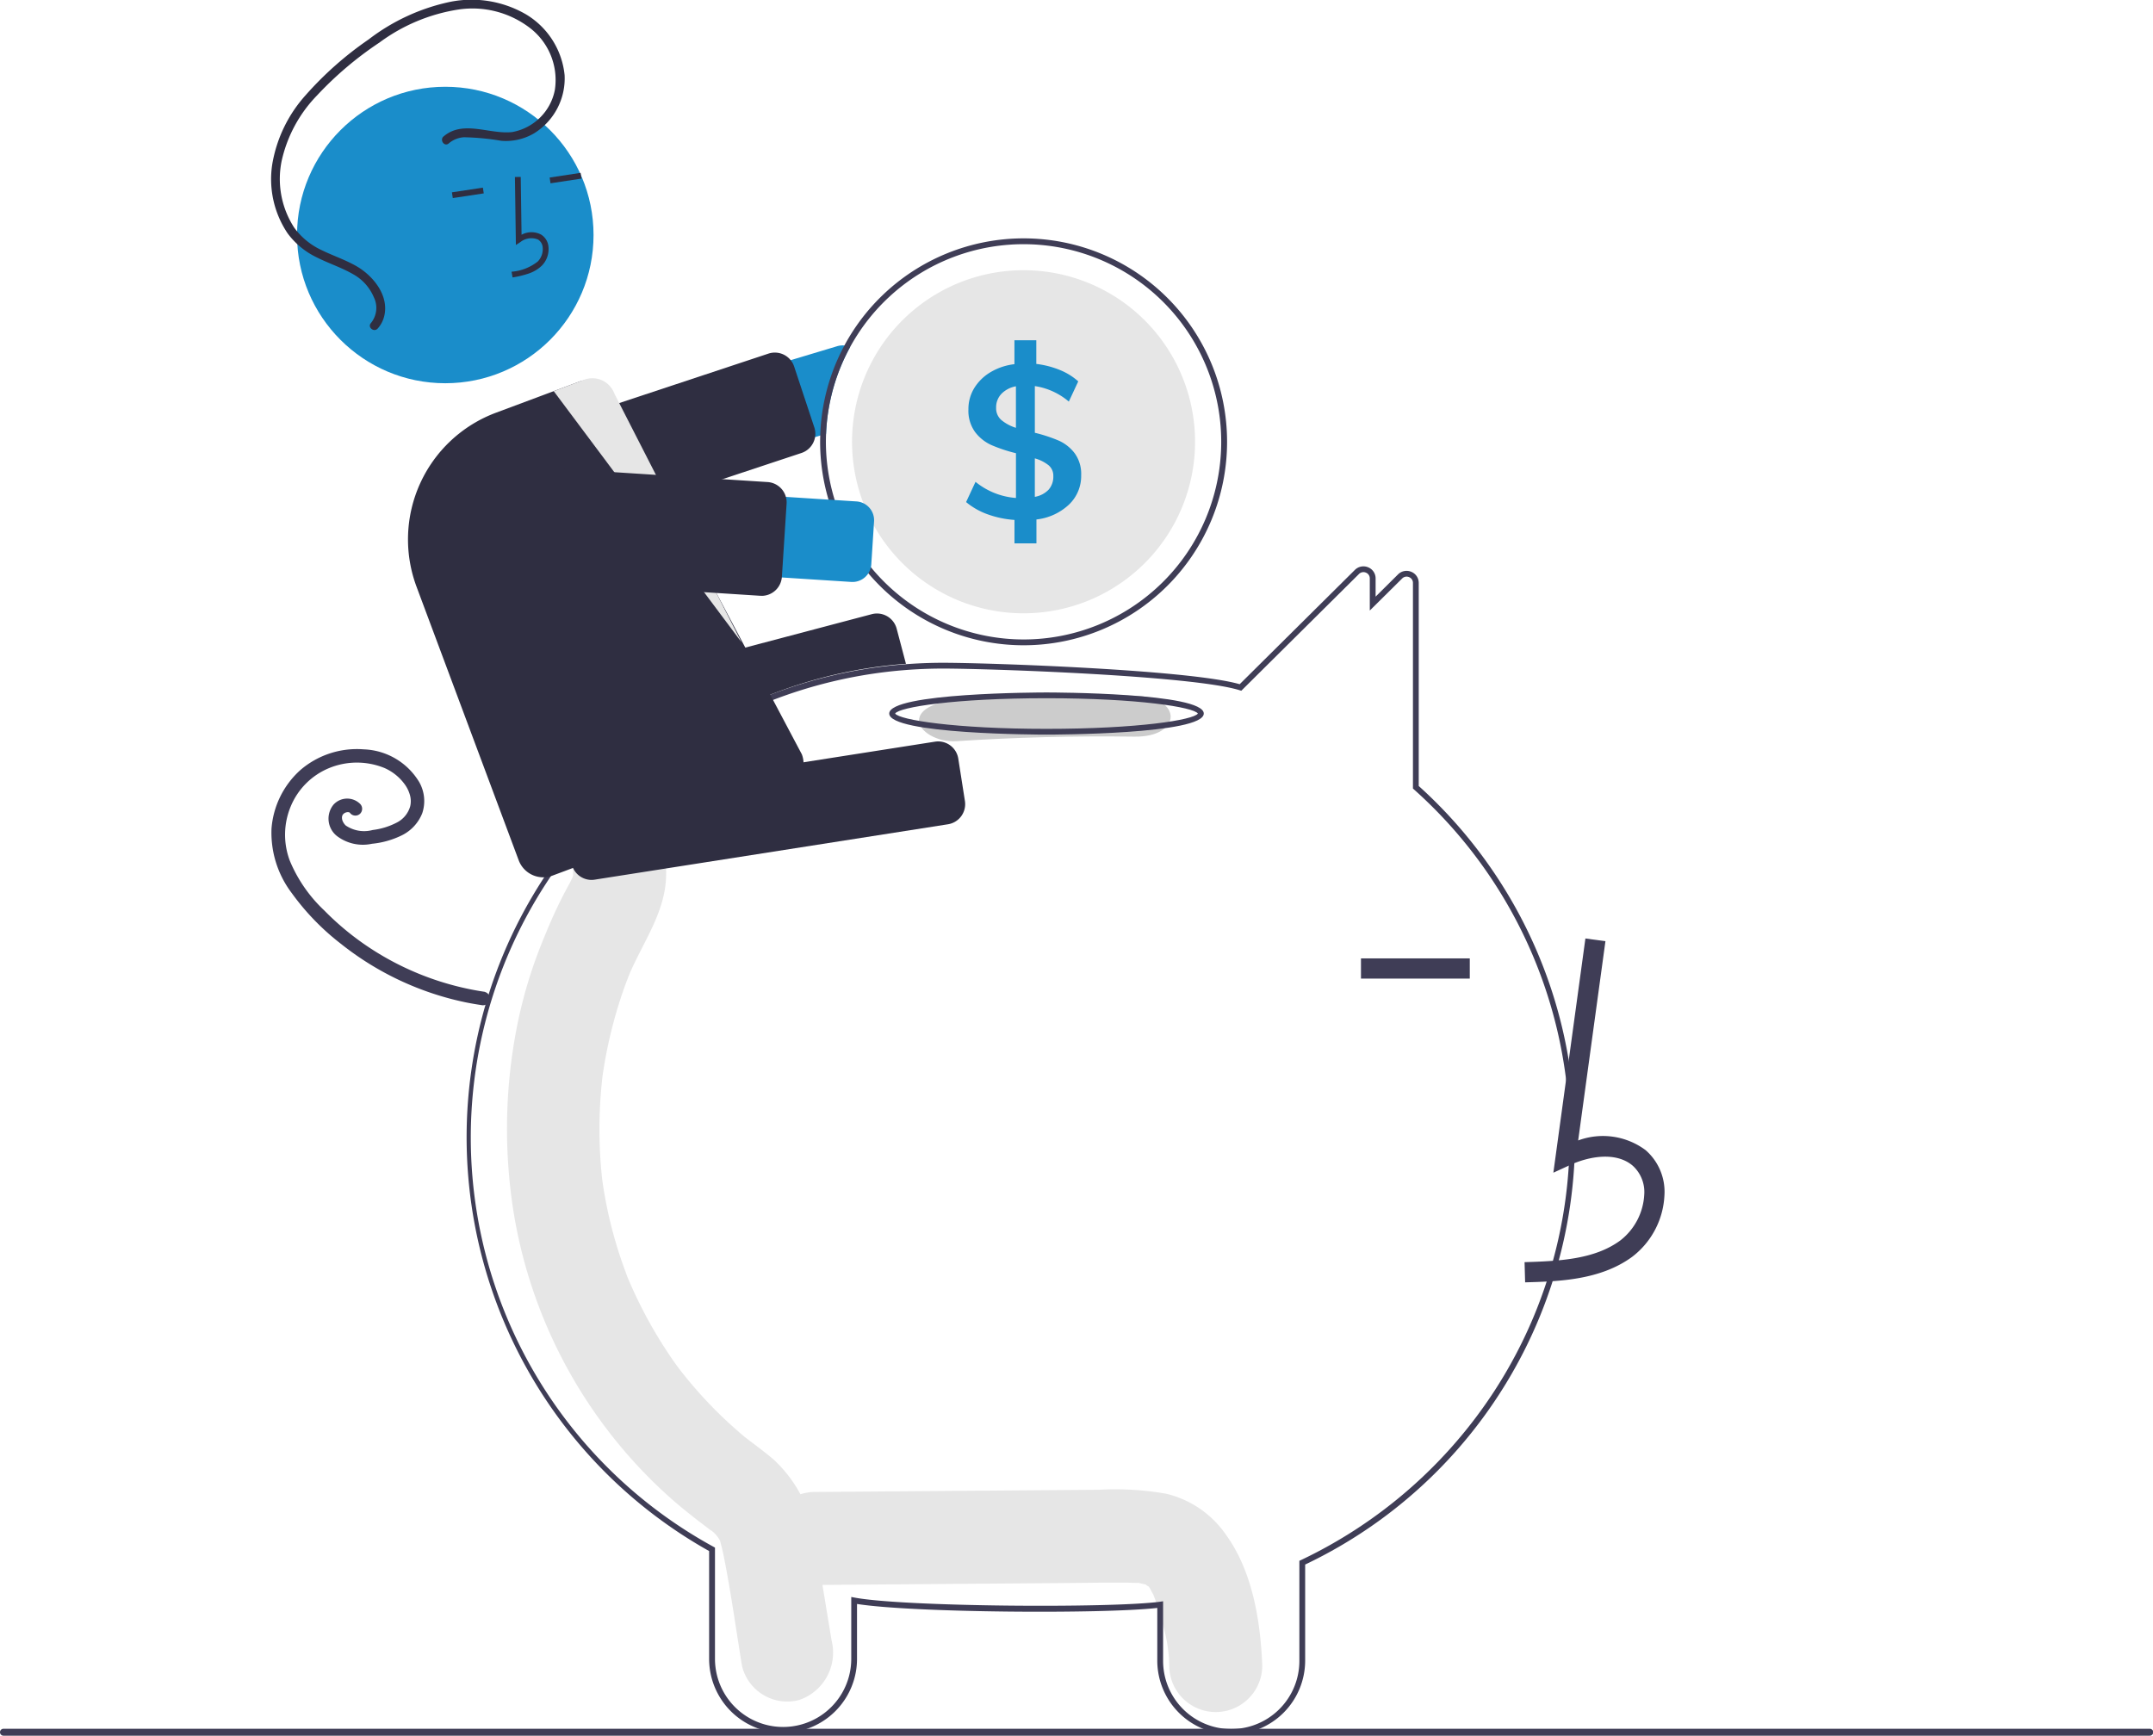<svg xmlns="http://www.w3.org/2000/svg" width="182.727" height="147.325" viewBox="0 0 182.727 147.325"><defs><style>.a{fill:#e6e6e6;}.b{fill:#3f3d56;}.c{fill:#1a8dca;}.d{fill:#2f2e41;}.e{fill:#ccc;}</style></defs><g transform="translate(0 0)"><path class="a" d="M532.878,667.817a8.588,8.588,0,0,0-5.124-3.548,24.959,24.959,0,0,0-5.709-.336l-24.1.186a3.947,3.947,0,1,0,0,7.894l21.18-.163c1.664-.013,3.33-.043,4.994-.037.374,0,.746.021,1.119.025.09,0,.156,0,.2,0l.036.011c.195.053.395.09.591.141-.069,0,.127.124.225.166.013.027.042.074.09.147.067.126.266.508.274.5a17.7,17.7,0,0,1,.737,2.317,12.976,12.976,0,0,1,.626,3.733,3.947,3.947,0,1,0,7.894,0C535.761,675.123,535.108,670.94,532.878,667.817Z" transform="translate(-428.782 -537.482)"/><path class="a" d="M431.585,504.6c-.453-2.743-.9-5.488-1.358-8.23a11.343,11.343,0,0,0-3.589-7.154c-.578-.488-1.178-.943-1.78-1.4-.212-.16-.423-.319-.632-.482l-.031-.024-.088-.075c-.9-.763-1.774-1.561-2.6-2.409q-1.106-1.129-2.115-2.355-.252-.306-.5-.618l-.28-.36c-.093-.128-.263-.359-.292-.4q-.287-.406-.564-.82a38.516,38.516,0,0,1-3.253-5.949q-.135-.309-.264-.621l-.092-.254c-.183-.5-.365-1.005-.533-1.514q-.533-1.621-.916-3.29-.19-.824-.341-1.657-.078-.428-.146-.858c-.007-.048-.052-.357-.078-.531s-.055-.486-.06-.534q-.043-.433-.077-.867-.076-.977-.1-1.957-.046-1.742.062-3.484c.041-.652.1-1.3.171-1.953l.011-.1.015-.1c.053-.359.109-.717.172-1.075a39.3,39.3,0,0,1,.922-4.025q.268-.94.583-1.864.14-.41.289-.818c-.007.018.292-.744.3-.77,1.183-2.795,3.118-5.343,3.12-8.518a3.95,3.95,0,1,0-7.895,0c0,.048,0,.089,0,.129l-.051.172c-.231.5-.513.978-.766,1.466-.693,1.338-1.285,2.72-1.847,4.122a39.431,39.431,0,0,0-2.1,7.063,44.924,44.924,0,0,0-.239,16.046,41.406,41.406,0,0,0,13.594,24.261c.609.521,1.233,1.024,1.862,1.517.261.2.523.4.787.6.125.094.642.5.414.3a2.515,2.515,0,0,1,.821.935l.077.3c.089.347.173.693.242,1.044.611,3.072,1.035,6.2,1.545,9.287a3.948,3.948,0,0,0,4.856,2.87A4.25,4.25,0,0,0,431.585,504.6Z" transform="translate(-361.006 -365.355)"/><path class="b" d="M454.646,445.395a6.26,6.26,0,0,1-6.276-6.229v-4.5c-4.714.528-20.857.405-25.484-.338v4.661a6.276,6.276,0,1,1-12.552,0v-9.151a40.262,40.262,0,0,1,16.6-75.268c1.092-.086,2.191-.129,3.266-.129,3.787,0,20.876.585,25.163,1.819l9.776-9.7a1.026,1.026,0,0,1,1.122-.224,1.012,1.012,0,0,1,.638.949v1.542l1.9-1.885a1.024,1.024,0,0,1,1.122-.224,1.012,1.012,0,0,1,.638.949V364.9a40.153,40.153,0,0,1-9.639,66.083v8.183A6.26,6.26,0,0,1,454.646,445.395ZM448.863,434.1v5.062a5.783,5.783,0,1,0,11.566,0v-8.495l.141-.067a40.078,40.078,0,0,0,16.413-14.354,39.553,39.553,0,0,0-6.833-51.058l-.082-.074V347.663a.519.519,0,0,0-.331-.492.53.53,0,0,0-.587.117l-2.745,2.719v-2.726a.519.519,0,0,0-.331-.492.531.531,0,0,0-.588.118l-9.986,9.908-.142-.044c-3.986-1.247-21.343-1.839-25.159-1.839-1.062,0-2.148.043-3.227.128a39.984,39.984,0,0,0-21.768,8.572,39.591,39.591,0,0,0,5.5,65.843l.127.07v9.441a5.783,5.783,0,1,0,11.566,0v-5.251l.292.055c4.158.782,21.668.906,25.9.351Z" transform="translate(-350.15 -298.185)"/><path class="c" d="M426.789,270.319l-27.32,8.21a3.425,3.425,0,0,0,1.971,6.56l23.908-7.186.5-.151a16.656,16.656,0,0,1,2.045-7.367,1.52,1.52,0,0,0-.493-.128A1.571,1.571,0,0,0,426.789,270.319Z" transform="translate(-355.739 -240.933)"/><path class="d" d="M402.509,288.7a1.73,1.73,0,0,1-1.638-1.184l-1.708-5.155a1.727,1.727,0,0,1,1.1-2.182l22.236-7.369a1.727,1.727,0,0,1,2.182,1.1l1.708,5.155a1.721,1.721,0,0,1-1.034,2.161l-.062.022-22.235,7.369a1.728,1.728,0,0,1-.545.089Z" transform="translate(-357.28 -242.796)"/><path class="b" d="M529.059,233.42A17.277,17.277,0,0,0,511.8,250.159c0,.175-.007.353-.007.53a17.269,17.269,0,1,0,17.269-17.269Zm0,34.045a16.793,16.793,0,0,1-16.776-16.776q0-.344.015-.681a16.775,16.775,0,1,1,16.761,17.457Z" transform="translate(-442.188 -213.188)"/><path class="a" d="M551.9,258.975a14.555,14.555,0,1,1-29.111,0c0-.461.022-.915.064-1.364a14.555,14.555,0,0,1,29.047,1.364Z" transform="translate(-450.475 -221.474)"/><path class="c" d="M571.209,278.074a3.466,3.466,0,0,0-1.349-1.068,13.107,13.107,0,0,0-2.028-.666v-3.962a5.772,5.772,0,0,1,2.884,1.315l.8-1.715a5.319,5.319,0,0,0-1.569-.97,7.711,7.711,0,0,0-1.991-.511V268.49H566.1v2.028a5.1,5.1,0,0,0-2.035.683,4.046,4.046,0,0,0-1.379,1.352,3.4,3.4,0,0,0-.491,1.8,3.075,3.075,0,0,0,.565,1.924,3.58,3.58,0,0,0,1.406,1.115,13,13,0,0,0,2.063.683v3.8a6.165,6.165,0,0,1-3.432-1.369l-.8,1.717a6.065,6.065,0,0,0,1.835,1.041,8.428,8.428,0,0,0,2.272.474v1.991h1.863V283.7a4.82,4.82,0,0,0,2.766-1.268,3.352,3.352,0,0,0,1.031-2.492A2.974,2.974,0,0,0,571.209,278.074Zm-4.983-2.154a3.577,3.577,0,0,1-1.241-.666,1.313,1.313,0,0,1-.439-1.031,1.659,1.659,0,0,1,.449-1.187,2.27,2.27,0,0,1,1.231-.639ZM569,281.17a2.111,2.111,0,0,1-1.169.609v-3.266A3.267,3.267,0,0,1,569,279.1a1.149,1.149,0,0,1,.4.913,1.678,1.678,0,0,1-.4,1.16Z" transform="translate(-480.004 -239.607)"/><path class="d" d="M408.09,377.216a1.733,1.733,0,0,1-1.671-1.287l-.93-3.52a1.728,1.728,0,0,1,1.227-2.11l29.343-7.754a1.731,1.731,0,0,1,2.11,1.23l.788,2.983-.148.011a39.512,39.512,0,0,0-20.75,7.863l-.043.021-9.488,2.506A1.716,1.716,0,0,1,408.09,377.216Z" transform="translate(-362.069 -310.415)"/><path class="b" d="M341.141,429.729a24.2,24.2,0,0,1-9.652-3.649,23.566,23.566,0,0,1-3.99-3.263,12.242,12.242,0,0,1-2.92-4.214,6.241,6.241,0,0,1,.082-4.63,6,6,0,0,1,3.249-3.238,6.2,6.2,0,0,1,4.7-.007,4.216,4.216,0,0,1,1.718,1.383,2.821,2.821,0,0,1,.447.927,1.893,1.893,0,0,1,.022.927,2.225,2.225,0,0,1-1.178,1.412,5.938,5.938,0,0,1-2.011.613,2.775,2.775,0,0,1-2.286-.383,1.152,1.152,0,0,1-.27-.4.768.768,0,0,1-.043-.36c-.008.054.034-.117.032-.11-.009.025-.048.086.007-.008a.839.839,0,0,1,.057-.09c-.019.024-.06.065.014,0a.484.484,0,0,1,.226-.139l.1-.027c.087-.024-.087,0,0,0l.1,0c.087,0-.086-.024,0,0,.033.008.065.016.1.026.07.022-.049-.051,0,0s-.058-.062,0,0a1.143,1.143,0,0,1,.088.1.582.582,0,0,0,.818,0,.592.592,0,0,0,0-.818,1.567,1.567,0,0,0-2.273.065,1.881,1.881,0,0,0,.271,2.634,3.641,3.641,0,0,0,3,.679,7.356,7.356,0,0,0,2.533-.716,3.552,3.552,0,0,0,1.733-1.872,3.25,3.25,0,0,0-.261-2.657,5.732,5.732,0,0,0-4.708-2.77,7.355,7.355,0,0,0-5.383,1.767,7.439,7.439,0,0,0-2.439,4.953,8.482,8.482,0,0,0,1.717,5.48,20.878,20.878,0,0,0,4.14,4.281,25.28,25.28,0,0,0,10.562,4.981q.689.142,1.385.244a.6.6,0,0,0,.711-.4.583.583,0,0,0-.4-.711Z" transform="translate(-299.98 -345.54)"/><path class="e" d="M564.088,390.736q-7.565-.107-15.082.384c-1.713.112-3.195.717-3.195,1.735,0,.851,1.47,1.847,3.195,1.735q7.513-.491,15.082-.384C568.2,394.264,568.2,390.794,564.088,390.736Z" transform="translate(-467.817 -331.68)"/><path class="b" d="M548.924,393.238c-.545,0-13.348-.02-13.348-1.789s12.8-1.789,13.348-1.789,13.348.02,13.348,1.789S549.469,393.238,548.924,393.238Zm-12.847-1.789c.35.536,5.057,1.3,12.847,1.3s12.5-.759,12.847-1.3c-.35-.536-5.057-1.3-12.847-1.3s-12.5.759-12.847,1.3Z" transform="translate(-460.106 -330.884)"/><path class="b" d="M754.19,503.486c2.834-.079,6.362-.177,9.079-2.162a6.972,6.972,0,0,0,2.743-5.206,4.69,4.69,0,0,0-1.595-3.852,6.053,6.053,0,0,0-5.725-.824l2.314-16.911-1.7-.233-2.72,19.881,1.419-.651c1.645-.754,3.9-1.138,5.305.047a3.014,3.014,0,0,1,.988,2.482,5.27,5.27,0,0,1-2.041,3.882c-2.115,1.545-4.926,1.744-8.115,1.833Z" transform="translate(-624.751 -394.641)"/><rect class="b" width="9.235" height="1.715" transform="translate(115.507 81.348)"/><path class="d" d="M426.162,418.274a1.73,1.73,0,0,1-1.7-1.46l-.564-3.6a1.729,1.729,0,0,1,1.439-1.974l29.982-4.7a1.729,1.729,0,0,1,1.973,1.439l.564,3.6a1.729,1.729,0,0,1-1.439,1.973l-29.982,4.7A1.752,1.752,0,0,1,426.162,418.274Z" transform="translate(-375.962 -343.588)"/><circle class="c" cx="12.582" cy="12.582" r="12.582" transform="translate(25.21 7.365)"/><path class="d" d="M407.146,220.467a2.984,2.984,0,0,0,1.077-.66,2.007,2.007,0,0,0,.556-1.6,1.35,1.35,0,0,0-.62-1.027,1.746,1.746,0,0,0-1.664.012l-.07-4.911-.493.007.082,5.774.376-.246a1.494,1.494,0,0,1,1.511-.215.867.867,0,0,1,.388.664,1.516,1.516,0,0,1-.414,1.192,4.079,4.079,0,0,1-2.23.871l.087.486a8.131,8.131,0,0,0,1.413-.346Z" transform="translate(-362.23 -197.265)"/><rect class="d" width="2.657" height="0.493" transform="matrix(0.989, -0.15, 0.15, 0.989, 46.649, 15.07)"/><rect class="d" width="2.657" height="0.493" transform="matrix(0.989, -0.15, 0.15, 0.989, 38.355, 16.325)"/><path class="d" d="M381.5,324.388a2.228,2.228,0,0,1-2.081-1.444l-8.675-23.232a11.479,11.479,0,0,1,6.731-14.753l7.054-2.634a2.21,2.21,0,0,1,1.7.059,2.179,2.179,0,0,1,1.153,1.23l16.069,30.34a2.221,2.221,0,0,1-1.3,2.871l-19.876,7.422A2.214,2.214,0,0,1,381.5,324.388Z" transform="translate(-335.396 -249.922)"/><path class="a" d="M420.158,282.662,436.1,303.983l-10.789-21.1a1.993,1.993,0,0,0-2.553-1.2Z" transform="translate(-373.162 -249.46)"/><path class="c" d="M425.78,325.141l-28.468-1.834a3.424,3.424,0,1,1,.44-6.834l28.468,1.834a1.6,1.6,0,0,1,1.5,1.7l-.234,3.634a1.6,1.6,0,0,1-1.7,1.5Z" transform="translate(-353.538 -275.747)"/><path class="d" d="M415,322.3q-.056,0-.113,0h0l-23.377-1.506a1.727,1.727,0,0,1-1.612-1.834l.4-6.207a1.727,1.727,0,0,1,1.834-1.612l23.377,1.506a1.729,1.729,0,0,1,1.612,1.834l-.4,6.207a1.732,1.732,0,0,1-1.122,1.508,1.709,1.709,0,0,1-.6.108Z" transform="translate(-350.361 -271.73)"/><path class="d" d="M337.611,162.993c1.655-1.424,3.928-.15,5.826-.373a4.5,4.5,0,0,0,3.616-3.573,5.568,5.568,0,0,0-2.165-5.3,8.018,8.018,0,0,0-6.062-1.519,15.157,15.157,0,0,0-6.665,2.8,30.062,30.062,0,0,0-5.29,4.482,11.565,11.565,0,0,0-3,5.543,7.605,7.605,0,0,0,1.05,5.663,5.972,5.972,0,0,0,2.337,1.926c.971.477,2.008.818,2.949,1.357,1.423.815,2.806,2.506,2.36,4.266a2.416,2.416,0,0,1-.549,1.034c-.318.353-.893-.114-.573-.468a2.037,2.037,0,0,0,.24-2.2,4.014,4.014,0,0,0-1.785-1.962c-.985-.563-2.073-.911-3.082-1.424a6.667,6.667,0,0,1-2.445-2.026,8.245,8.245,0,0,1-1.3-5.887,11.661,11.661,0,0,1,2.83-5.842,29.133,29.133,0,0,1,5.342-4.727,17.2,17.2,0,0,1,6.871-3.183,9.213,9.213,0,0,1,6.474,1.042,6.8,6.8,0,0,1,3.292,5.168,5.486,5.486,0,0,1-2.56,4.92,4.712,4.712,0,0,1-2.815.652,21.5,21.5,0,0,0-3.162-.3,2.206,2.206,0,0,0-1.3.525c-.362.311-.793-.291-.434-.6Z" transform="translate(-299.963 -151.412)"/><path class="b" d="M412.1,746.794H229.956a.294.294,0,0,1,0-.588H412.1a.294.294,0,1,1,0,.587Z" transform="translate(-229.662 -599.469)"/></g></svg>